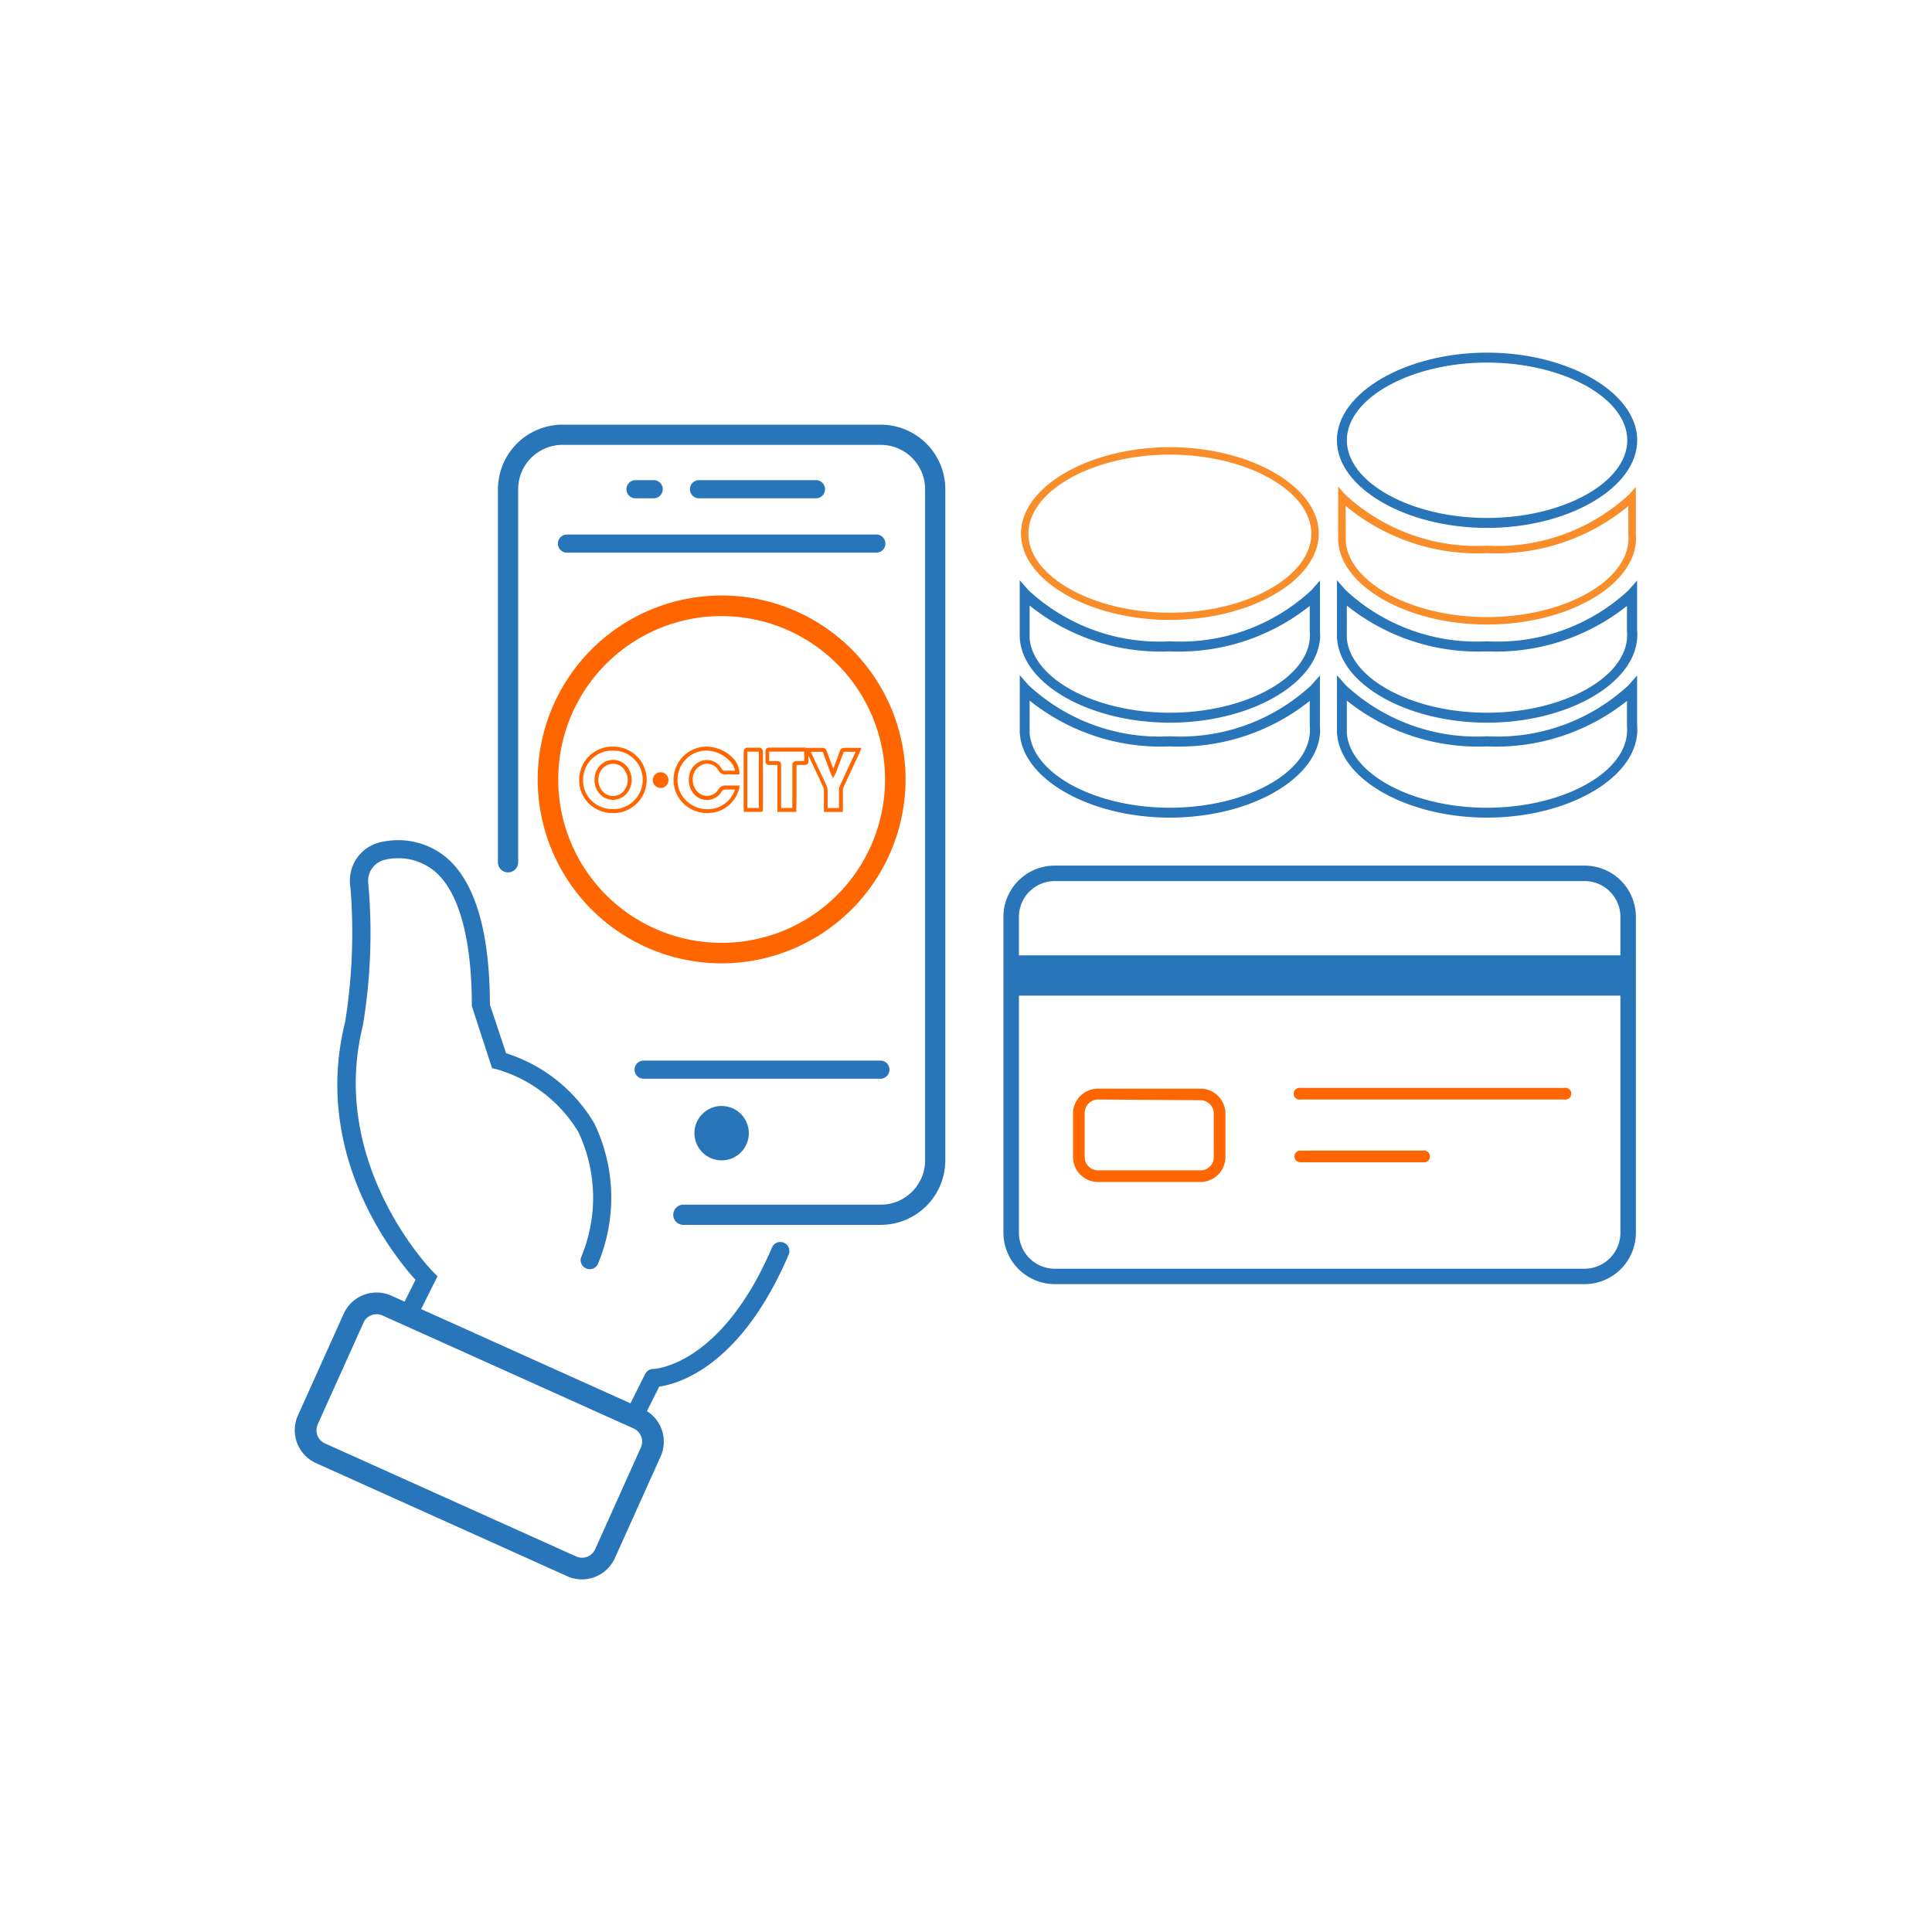<svg id="Laag_1" data-name="Laag 1" xmlns="http://www.w3.org/2000/svg" viewBox="0 0 70.87 70.87"><path d="M14.977,48.553a.319.319,0,0,1-.149-.035.333.333,0,0,1-.148-.446l.561-1.124c-.768-.847-3.8-4.581-2.582-9.454a20.569,20.569,0,0,0,.192-4.976,1.443,1.443,0,0,1,1.187-1.64,2.768,2.768,0,0,1,2.326.57c1.06.892,1.6,2.712,1.608,5.407l.592,1.78a5.778,5.778,0,0,1,3.234,2.57,6.271,6.271,0,0,1,.149,5.124.332.332,0,1,1-.631-.209,5.643,5.643,0,0,0-.1-4.595,5.192,5.192,0,0,0-2.99-2.3l-.177-.044-.741-2.275c0-2.484-.474-4.2-1.371-4.953a2.1,2.1,0,0,0-1.784-.422.792.792,0,0,0-.642.89,20.668,20.668,0,0,1-.2,5.2c-1.273,5.1,2.531,8.987,2.569,9.026l.169.169-.772,1.546A.331.331,0,0,1,14.977,48.553Z" fill="#2975ba"/><path d="M23.294,52.213a.321.321,0,0,1-.149-.036A.332.332,0,0,1,23,51.731l.666-1.33a.334.334,0,0,1,.3-.184c.022,0,2.482-.092,4.353-4.456a.329.329,0,0,1,.436-.175.333.333,0,0,1,.175.437c-1.755,4.1-4.041,4.74-4.748,4.841l-.584,1.165A.332.332,0,0,1,23.294,52.213Z" fill="#2975ba"/><path d="M21.346,57.935a1.316,1.316,0,0,1-.541-.117l-9.213-4.147a1.328,1.328,0,0,1-.663-1.751l1.678-3.728a1.326,1.326,0,0,1,1.751-.663l9.212,4.148a1.323,1.323,0,0,1,.663,1.75l-1.678,3.728A1.326,1.326,0,0,1,21.346,57.935Zm-7.532-9.727a.529.529,0,0,0-.187.035.519.519,0,0,0-.293.276l-1.679,3.728a.53.53,0,0,0,.265.7l9.212,4.146a.527.527,0,0,0,.7-.264L23.507,53.1a.528.528,0,0,0-.264-.7L14.03,48.255A.522.522,0,0,0,13.814,48.208Z" fill="#2975ba"/><path d="M32.309,44.931H25.087a.371.371,0,1,1,0-.741h7.222a1.627,1.627,0,0,0,1.626-1.626V17.945a1.628,1.628,0,0,0-1.626-1.626H20.633a1.628,1.628,0,0,0-1.626,1.626V31.611a.371.371,0,1,1-.741,0V17.945a2.37,2.37,0,0,1,2.367-2.367H32.309a2.37,2.37,0,0,1,2.367,2.367V42.564A2.37,2.37,0,0,1,32.309,44.931Z" fill="#2975ba"/><path d="M32.127,20.273H20.816a.333.333,0,1,1,0-.665H32.127a.333.333,0,1,1,0,.665Z" fill="#2975ba"/><path d="M32.277,39.57H23.628a.333.333,0,1,1,0-.665h8.649a.333.333,0,1,1,0,.665Z" fill="#2975ba"/><circle cx="26.471" cy="41.567" r="0.998" fill="#2975ba"/><path d="M29.949,18.278H25.623a.333.333,0,0,1,0-.665h4.326a.333.333,0,0,1,0,.665Z" fill="#2975ba"/><path d="M23.96,18.278h-.666a.333.333,0,0,1,0-.665h.666a.333.333,0,1,1,0,.665Z" fill="#2975ba"/><path d="M26.471,35.338a6.747,6.747,0,1,1,6.747-6.747A6.754,6.754,0,0,1,26.471,35.338Zm0-12.74a5.994,5.994,0,1,0,5.994,5.993A6,6,0,0,0,26.471,22.6Z" fill="#f60"/><path d="M22.48,29.826h0a1.253,1.253,0,0,1-.876-.348,1.174,1.174,0,0,1-.358-.852,1.214,1.214,0,0,1,1.242-1.238h0a1.232,1.232,0,0,1,.882.362,1.22,1.22,0,0,1-.892,2.076Zm.008-2.293a1.073,1.073,0,0,0-1.1,1.093,1.026,1.026,0,0,0,.315.748,1.1,1.1,0,0,0,.775.307,1.076,1.076,0,0,0,.79-1.83,1.1,1.1,0,0,0-.78-.318Zm0,1.806a.674.674,0,0,1-.378-.118.733.733,0,0,1-.3-.644.722.722,0,0,1,.345-.611.656.656,0,0,1,.9.231.786.786,0,0,1,.117.416A.771.771,0,0,1,23,29.09.654.654,0,0,1,22.487,29.339Zm0-1.321a.538.538,0,0,0-.264.072.58.58,0,0,0-.273.492.592.592,0,0,0,.24.52.506.506,0,0,0,.7-.1.625.625,0,0,0,.135-.389h0a.643.643,0,0,0-.1-.34A.511.511,0,0,0,22.487,28.018Z" fill="#f60"/><path d="M25.96,29.826a1.259,1.259,0,0,1-.886-.349,1.2,1.2,0,0,1-.366-.85,1.214,1.214,0,0,1,1.206-1.239h.011a1.368,1.368,0,0,1,.927.388.812.812,0,0,1,.271.56v.072h-.255a1.844,1.844,0,0,0-.223,0,.287.287,0,0,1-.294-.152.472.472,0,0,0-.536-.225.56.56,0,0,0-.395.46.671.671,0,0,0,.087.453.506.506,0,0,0,.424.25h.006a.481.481,0,0,0,.41-.231.3.3,0,0,1,.285-.149c.095.006.189,0,.285,0l.132,0h.08l-.009.08a1.175,1.175,0,0,1-1.131.928Zm-.035-2.293h-.009a1.069,1.069,0,0,0-1.064,1.092,1.054,1.054,0,0,0,.322.748,1.119,1.119,0,0,0,.786.309h.026a1.044,1.044,0,0,0,.975-.719c-.055,0-.114,0-.172,0s-.111,0-.166,0H26.6a.141.141,0,0,0-.134.083.629.629,0,0,1-.531.3h-.008a.641.641,0,0,1-.545-.32.806.806,0,0,1-.107-.545.7.7,0,0,1,.5-.583.623.623,0,0,1,.694.293.133.133,0,0,0,.158.081,2.315,2.315,0,0,1,.236,0h.1a.727.727,0,0,0-.221-.385A1.219,1.219,0,0,0,25.925,27.533Z" fill="#f60"/><path d="M30.912,29.785h-.684l-.006-.1c0-.021,0-.04,0-.06v-.16c0-.158,0-.314,0-.472a.315.315,0,0,0-.026-.121q-.2-.441-.41-.879L29.6,27.6q-.009-.019-.018-.045l-.041-.113.094-.008c.044,0,.065,0,.086,0h.159c.093,0,.184,0,.276,0h0a.167.167,0,0,1,.174.123c.073.206.149.409.226.613l.011.03c.08-.215.161-.429.238-.644a.165.165,0,0,1,.168-.123h0c.127,0,.252,0,.384,0H31.6l-.048.125-.023.056-.132.283q-.229.492-.456.984a.271.271,0,0,0-.021.1c0,.134,0,.268,0,.4v.242c0,.023,0,.045,0,.069Zm-.549-.145h.413v-.26c0-.135,0-.269,0-.4a.406.406,0,0,1,.035-.158c.15-.329.3-.656.456-.984l.12-.26h-.027c-.134,0-.259,0-.388,0-.013,0-.023,0-.033.028-.09.249-.184.5-.277.745a.337.337,0,0,1-.027.054l-.079.14-.073-.159a.343.343,0,0,1-.018-.041l-.047-.123c-.076-.206-.153-.41-.226-.616-.01-.027-.01-.028-.039-.027-.093,0-.186,0-.28,0h-.132l.168.359.41.879a.466.466,0,0,1,.04.181c0,.158,0,.316,0,.474v.173Z" fill="#f60"/><path d="M29.209,29.783h-.693l0-.1c0-.025,0-.049,0-.074q0-.755,0-1.512v-.036h-.3a.143.143,0,0,1-.1-.034.134.134,0,0,1-.036-.1c0-.123,0-.245,0-.367a.133.133,0,0,1,.034-.1.139.139,0,0,1,.1-.036q.656,0,1.309,0a.121.121,0,0,1,.132.136c0,.121,0,.241,0,.36a.132.132,0,0,1-.036.105.138.138,0,0,1-.111.036,1.18,1.18,0,0,0-.119,0c-.05,0-.1,0-.152,0a.057.057,0,0,0-.019,0v.02q0,.573,0,1.146Zm-.555-.145h.411v-.41c0-.382,0-.763,0-1.145a.168.168,0,0,1,.044-.129.174.174,0,0,1,.128-.036c.048,0,.1,0,.143,0a.977.977,0,0,1,.121,0c0-.123,0-.235,0-.347H28.214c0,.119,0,.233,0,.346.062,0,.114,0,.167,0h.088c.151,0,.184.032.184.18q0,.757,0,1.512Z" fill="#f60"/><path d="M27.9,29.783h-.615l-.006-.092c0-.023,0-.044,0-.064v-.406q0-.811,0-1.623a.179.179,0,0,1,.044-.134.173.173,0,0,1,.128-.037c.127,0,.252,0,.385,0a.132.132,0,0,1,.11.036.146.146,0,0,1,.038.11q0,1.041,0,2.083a.263.263,0,0,1,0,.047l-.01.062Zm-.479-.145h.413q0-1.03,0-2.064h0c-.14,0-.27,0-.4,0h-.02V27.6c0,.54,0,1.082,0,1.623v.417Z" fill="#f60"/><circle cx="24.233" cy="28.616" r="0.289" fill="#f60"/><path d="M58.126,47.105H38.69a1.888,1.888,0,0,1-1.882-1.883V33.611a1.882,1.882,0,0,1,1.882-1.859H58.126a1.881,1.881,0,0,1,1.882,1.882h0V45.24A1.887,1.887,0,0,1,58.126,47.105ZM38.69,32.32a1.313,1.313,0,0,0-1.313,1.314V45.24a1.319,1.319,0,0,0,1.313,1.3H58.126a1.32,1.32,0,0,0,1.314-1.314V33.611a1.314,1.314,0,0,0-1.314-1.291Z" fill="#2975ba"/><rect x="37.092" y="35.044" width="22.631" height="1.478" fill="#2975ba"/><path d="M44.041,43.357H40.277a.916.916,0,0,1-.916-.915h0V40.85a.916.916,0,0,1,.916-.916h3.764a.916.916,0,0,1,.91.916v1.592A.916.916,0,0,1,44.041,43.357Zm-3.764-3.025a.494.494,0,0,0-.489.489v1.621a.489.489,0,0,0,.489.489h3.764a.483.483,0,0,0,.483-.483v-1.6a.488.488,0,0,0-.483-.489Z" fill="#f60"/><path d="M57.381,40.332H47.714a.216.216,0,1,1-.069-.426.2.2,0,0,1,.069,0h9.667a.216.216,0,1,1,.07.426A.206.206,0,0,1,57.381,40.332Z" fill="#f60"/><path d="M52.275,42.635H47.726a.216.216,0,0,1-.07-.426.206.206,0,0,1,.07,0h4.549a.216.216,0,0,1,0,.426Z" fill="#f60"/><path d="M54.549,19.365c-2.986,0-5.509-1.472-5.509-3.215s2.523-3.215,5.509-3.215,5.508,1.472,5.508,3.215S57.535,19.365,54.549,19.365Zm0-6.065c-2.788,0-5.144,1.3-5.144,2.85S51.761,19,54.549,19s5.143-1.3,5.143-2.85S57.337,13.3,54.549,13.3Z" fill="#2975ba"/><path d="M54.549,22.909c-2.86,0-5.308-1.349-5.456-3.007l-.006-.057V17.851l.24.273a7.1,7.1,0,0,0,5.223,1.893,7.112,7.112,0,0,0,5.216-1.885l.24-.271,0,1.7v.031c0,.045.007.1.007.153s0,.108-.007.162C59.845,21.566,57.4,22.909,54.549,22.909Zm-5.19-4.354.006,1.319c.137,1.524,2.462,2.762,5.184,2.762s5.037-1.233,5.181-2.747a1.4,1.4,0,0,0,.008-.149,1.214,1.214,0,0,0-.007-.136V18.563a7.574,7.574,0,0,1-5.181,1.727A7.563,7.563,0,0,1,49.359,18.555Z" fill="#f88d2a"/><path d="M54.549,26.509c-2.883,0-5.351-1.367-5.5-3.047l-.006-.056,0-2.121.32.364a7.061,7.061,0,0,0,5.189,1.876,7.066,7.066,0,0,0,5.182-1.869l.319-.362v1.847a1.407,1.407,0,0,1,.007.153,1.525,1.525,0,0,1-.008.166C59.887,25.148,57.421,26.509,54.549,26.509Zm-5.144-4.294,0,1.209c.135,1.5,2.44,2.72,5.139,2.72s4.993-1.213,5.136-2.7c0-.057.007-.1.007-.146s0-.088-.006-.132l0-.05v-.89a7.707,7.707,0,0,1-5.136,1.668A7.7,7.7,0,0,1,49.405,22.215Z" fill="#2975ba"/><path d="M54.549,29.992c-2.883,0-5.351-1.367-5.5-3.047l-.006-.056,0-2.121.32.364a7.057,7.057,0,0,0,5.189,1.877,7.067,7.067,0,0,0,5.182-1.87l.319-.362v1.847a1.407,1.407,0,0,1,.007.153,1.544,1.544,0,0,1-.008.167C59.887,28.631,57.421,29.992,54.549,29.992ZM49.405,25.7l0,1.209c.135,1.5,2.44,2.72,5.139,2.72s4.993-1.213,5.136-2.7c0-.057.007-.1.007-.146s0-.088-.006-.132l0-.05v-.89a7.7,7.7,0,0,1-5.136,1.669A7.694,7.694,0,0,1,49.405,25.7Z" fill="#2975ba"/><path d="M42.913,22.74c-2.961,0-5.462-1.45-5.462-3.168s2.5-3.168,5.462-3.168,5.463,1.45,5.463,3.168S45.874,22.74,42.913,22.74Zm0-6.064c-2.813,0-5.19,1.326-5.19,2.9s2.377,2.9,5.19,2.9,5.19-1.326,5.19-2.9S45.726,16.676,42.913,16.676Z" fill="#f88d2a"/><path d="M42.913,26.509c-2.884,0-5.351-1.367-5.5-3.047l-.007-.056,0-2.121.32.364a7.052,7.052,0,0,0,5.189,1.876A7.065,7.065,0,0,0,48.1,21.656l.319-.362v1.841c0,.049.007.1.007.159s0,.111-.008.166C48.252,25.148,45.785,26.509,42.913,26.509ZM37.77,22.215l0,1.209c.134,1.5,2.438,2.72,5.138,2.72s4.994-1.213,5.136-2.7c.005-.057.008-.1.008-.146s0-.088-.007-.132l0-.05v-.89a7.707,7.707,0,0,1-5.136,1.668A7.688,7.688,0,0,1,37.77,22.215Z" fill="#2975ba"/><path d="M42.914,29.992c-2.884,0-5.352-1.367-5.5-3.047l-.007-.056,0-2.122.32.365a7.057,7.057,0,0,0,5.19,1.877,7.064,7.064,0,0,0,5.181-1.87l.319-.362v1.841c0,.049.007.1.007.159s0,.112-.008.167C48.252,28.631,45.786,29.992,42.914,29.992ZM37.77,25.7l0,1.209c.134,1.5,2.438,2.72,5.139,2.72s4.993-1.213,5.135-2.7c.005-.057.008-.1.008-.146s0-.088-.007-.132l0-.05v-.89a7.7,7.7,0,0,1-5.135,1.669A7.691,7.691,0,0,1,37.77,25.7Z" fill="#2975ba"/></svg>